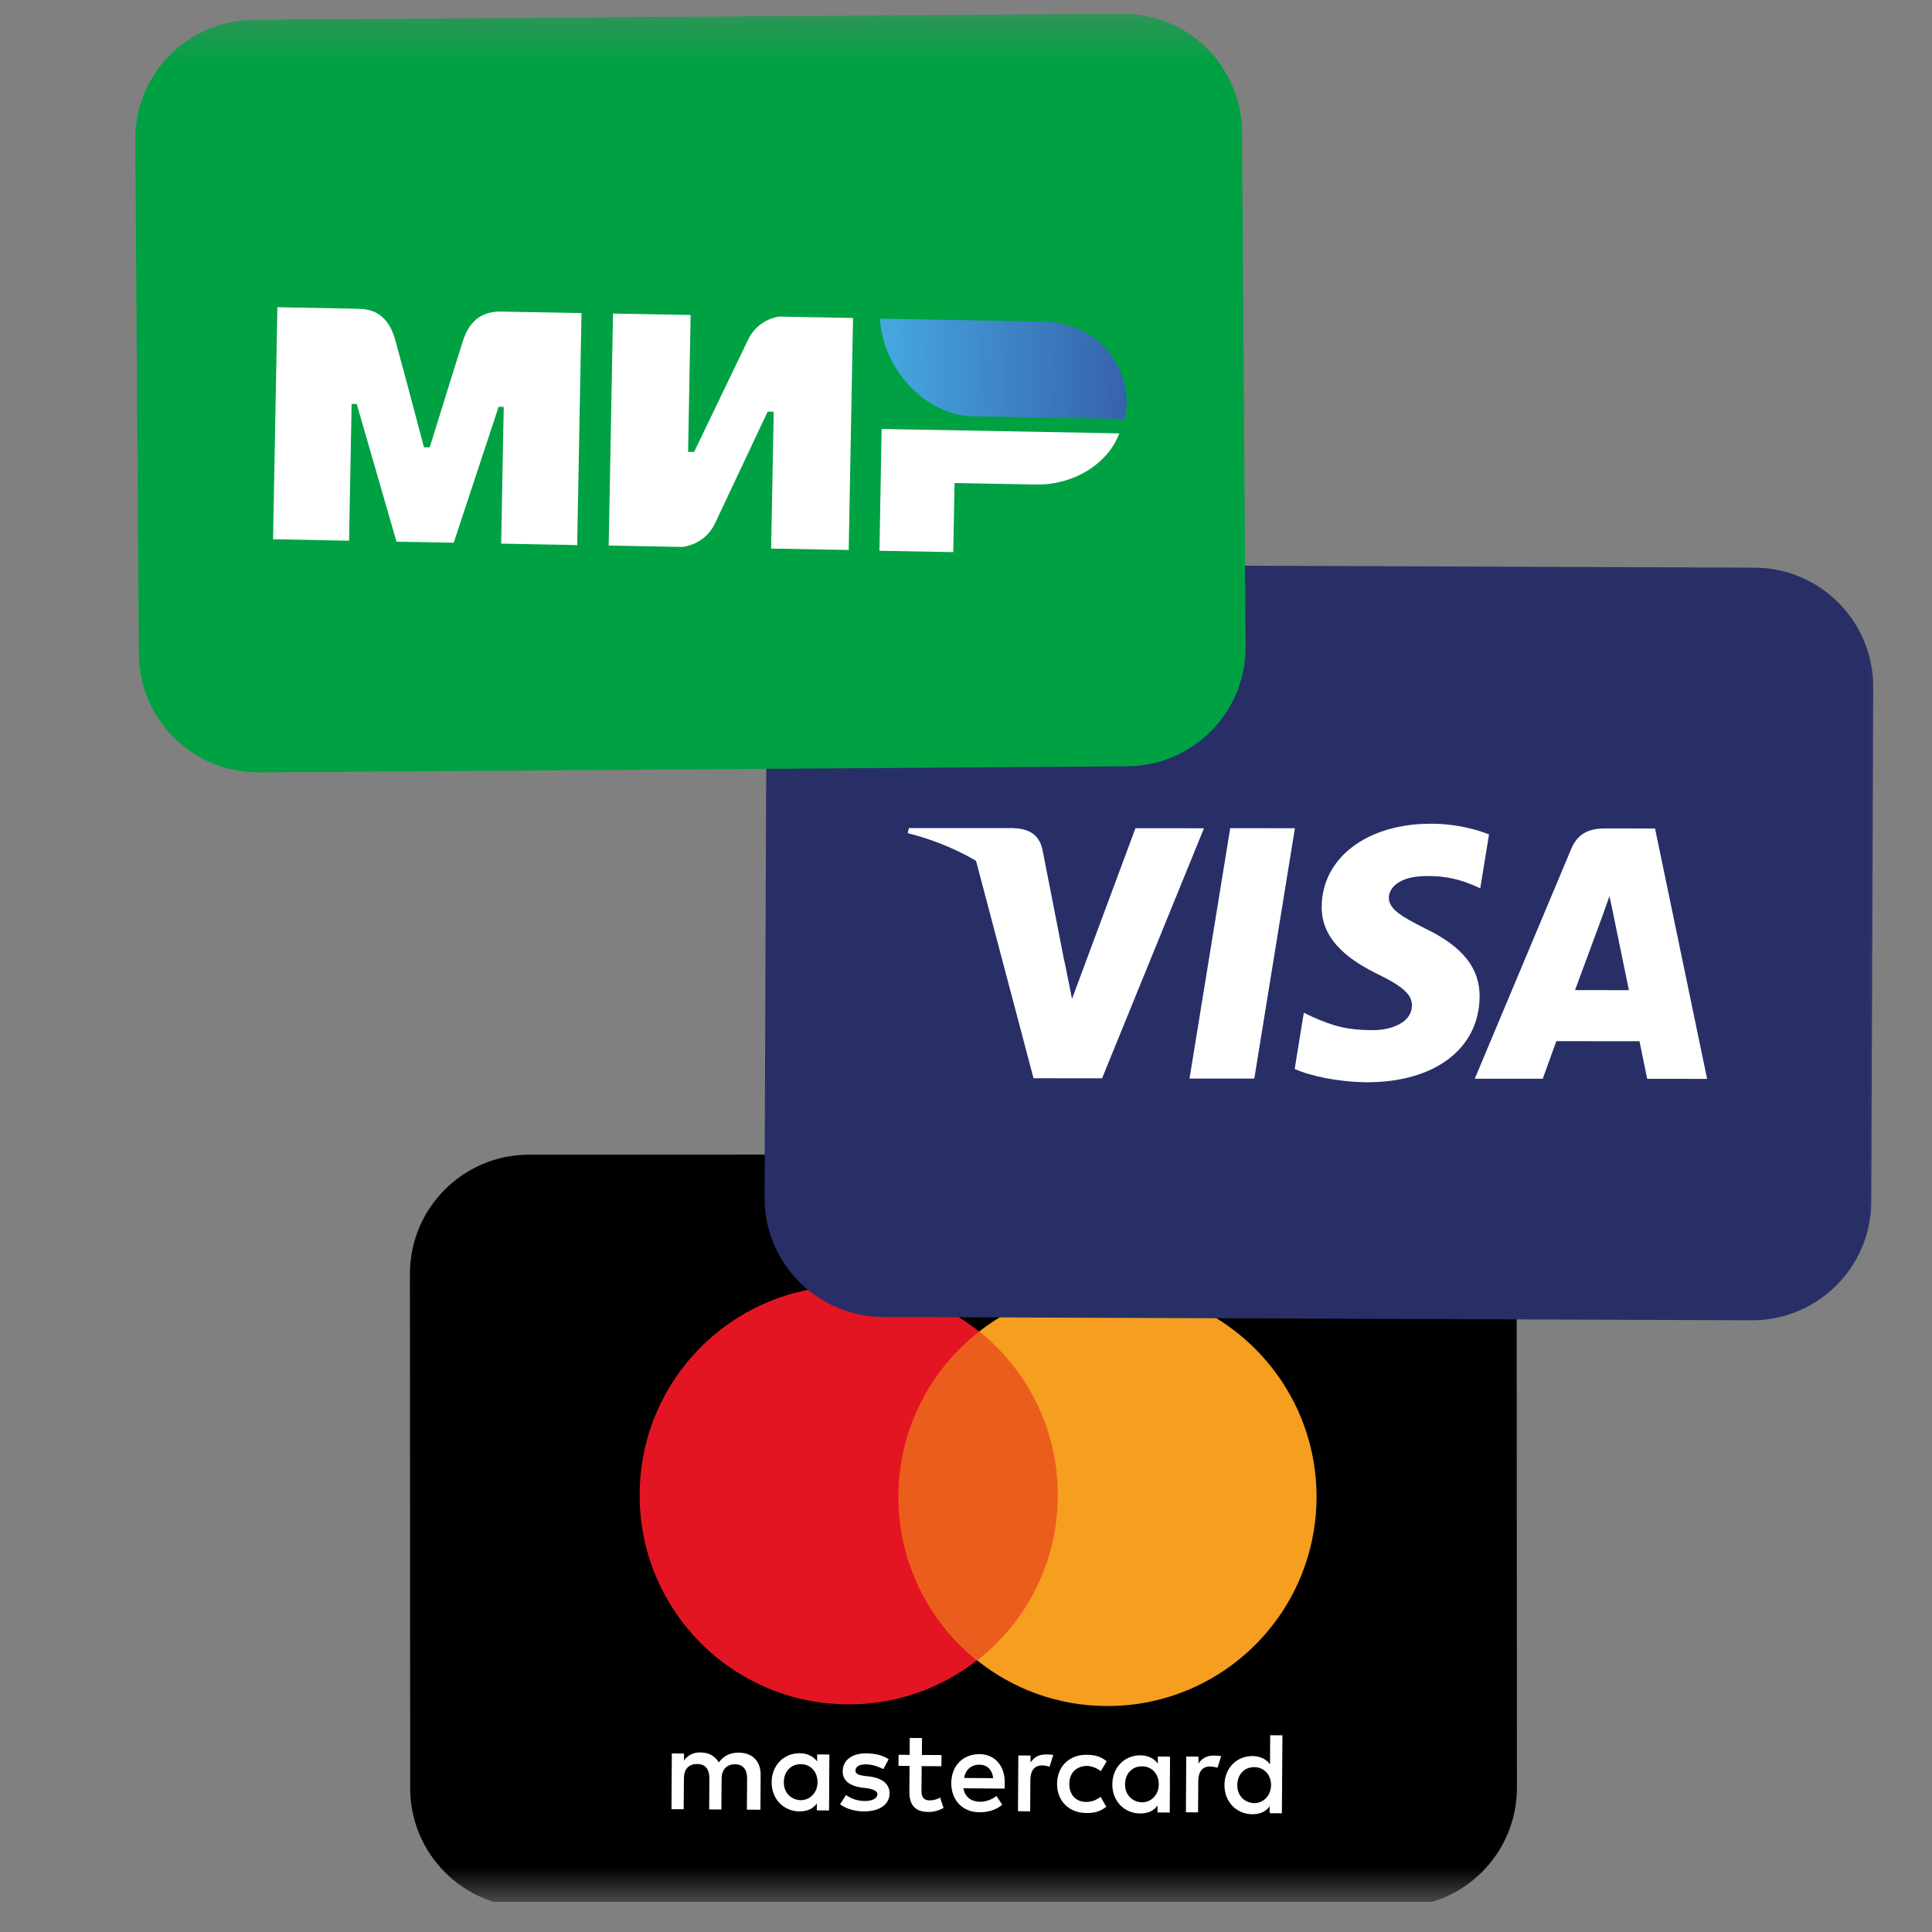 <svg width="45" height="45" viewBox="0 0 45 45" fill="none" xmlns="http://www.w3.org/2000/svg">
<rect x="0" y="0" width="45" height="45" fill="#808080" stroke="none"/>
<g clip-path="url(#clip0_1273_20974)">
<mask id="mask0_1273_20974" style="mask-type:luminance" maskUnits="userSpaceOnUse" x="0" y="0" width="45" height="45">
<path d="M44.383 0.301H0.383V44.301H44.383V0.301Z" fill="white"/>
</mask>
<g mask="url(#mask0_1273_20974)">
<path d="M35.332 41.638L35.326 29.659C35.325 28.126 34.082 26.884 32.549 26.885L12.322 26.895C10.789 26.896 9.547 28.139 9.548 29.672L9.554 41.652C9.555 43.184 10.798 44.426 12.331 44.425L32.558 44.415C34.091 44.414 35.333 43.171 35.332 41.638Z" fill="black"/>
<path d="M17.712 42.152L17.717 41.34C17.719 41.029 17.532 40.825 17.206 40.822C17.043 40.822 16.866 40.874 16.744 41.05C16.65 40.901 16.515 40.818 16.311 40.818C16.175 40.817 16.041 40.858 15.932 41.005L15.932 40.843L15.648 40.84L15.64 42.139L15.924 42.141L15.93 41.424C15.93 41.193 16.052 41.085 16.242 41.087C16.432 41.089 16.525 41.211 16.523 41.428L16.518 42.145L16.802 42.147L16.808 41.429C16.808 41.199 16.945 41.092 17.12 41.093C17.31 41.095 17.403 41.217 17.402 41.433L17.396 42.151L17.709 42.152L17.712 42.152ZM21.932 40.879L21.472 40.876L21.475 40.482L21.19 40.48L21.187 40.874L20.93 40.872L20.927 41.13L21.185 41.132L21.181 41.728C21.179 42.027 21.299 42.202 21.625 42.204C21.747 42.206 21.883 42.165 21.977 42.111L21.896 41.867C21.814 41.92 21.719 41.934 21.651 41.934C21.515 41.933 21.462 41.852 21.463 41.718L21.468 41.136L21.927 41.139L21.93 40.881L21.932 40.879ZM24.343 40.866C24.181 40.866 24.072 40.946 24.003 41.053L24.003 40.89L23.719 40.888L23.711 42.187L23.995 42.189L23.999 41.457C24.001 41.24 24.096 41.119 24.273 41.12C24.326 41.119 24.393 41.134 24.448 41.148L24.532 40.877C24.475 40.865 24.395 40.864 24.341 40.864L24.343 40.866ZM20.7 40.978C20.566 40.883 20.377 40.84 20.173 40.839C19.847 40.837 19.63 40.998 19.628 41.255C19.626 41.472 19.787 41.596 20.071 41.637L20.206 41.652C20.355 41.68 20.437 41.721 20.437 41.788C20.437 41.883 20.327 41.951 20.138 41.949C19.948 41.947 19.8 41.879 19.705 41.809L19.567 42.025C19.715 42.136 19.918 42.19 20.122 42.191C20.501 42.193 20.718 42.017 20.72 41.776C20.721 41.545 20.545 41.423 20.275 41.38L20.14 41.365C20.02 41.351 19.924 41.322 19.925 41.242C19.925 41.147 20.022 41.093 20.17 41.095C20.333 41.095 20.496 41.165 20.575 41.206L20.698 40.977L20.7 40.978ZM28.255 40.892C28.092 40.892 27.983 40.971 27.914 41.078L27.915 40.915L27.63 40.913L27.622 42.212L27.906 42.214L27.91 41.482C27.912 41.266 28.007 41.144 28.184 41.145C28.237 41.145 28.305 41.159 28.359 41.173L28.443 40.906C28.389 40.892 28.308 40.891 28.252 40.89L28.255 40.892ZM24.621 41.547C24.619 41.941 24.889 42.226 25.307 42.229C25.497 42.231 25.631 42.19 25.768 42.083L25.635 41.852C25.524 41.934 25.419 41.972 25.295 41.97C25.064 41.97 24.903 41.804 24.906 41.549C24.908 41.293 25.07 41.143 25.302 41.131C25.424 41.133 25.532 41.173 25.64 41.254L25.777 41.024C25.642 40.914 25.506 40.874 25.316 40.872C24.898 40.867 24.624 41.151 24.621 41.545L24.621 41.547ZM27.248 41.565L27.253 40.915L26.968 40.913L26.968 41.076C26.875 40.954 26.739 40.886 26.562 40.885C26.195 40.882 25.911 41.164 25.908 41.558C25.905 41.952 26.188 42.236 26.553 42.239C26.742 42.242 26.879 42.174 26.961 42.053L26.961 42.216L27.245 42.218L27.25 41.569L27.248 41.565ZM26.205 41.559C26.205 41.328 26.356 41.14 26.601 41.141C26.832 41.142 26.992 41.321 26.99 41.563C26.99 41.793 26.825 41.981 26.594 41.98C26.351 41.965 26.202 41.788 26.205 41.559ZM22.812 40.858C22.432 40.856 22.159 41.125 22.157 41.531C22.156 41.937 22.425 42.211 22.817 42.211C23.006 42.213 23.195 42.16 23.345 42.037L23.21 41.833C23.1 41.915 22.964 41.968 22.83 41.967C22.653 41.966 22.479 41.882 22.44 41.653L23.401 41.66L23.402 41.55C23.417 41.133 23.174 40.859 22.809 40.856L22.812 40.858ZM22.811 41.103C22.988 41.104 23.109 41.213 23.133 41.417L22.456 41.412C22.484 41.237 22.606 41.103 22.811 41.103ZM29.862 41.584L29.87 40.419L29.585 40.417L29.581 41.093C29.488 40.972 29.352 40.903 29.174 40.902C28.807 40.899 28.523 41.181 28.52 41.575C28.517 41.969 28.8 42.253 29.165 42.257C29.355 42.259 29.491 42.191 29.573 42.071L29.573 42.233L29.857 42.235L29.863 41.586L29.862 41.584ZM28.819 41.578C28.82 41.347 28.97 41.159 29.215 41.16C29.446 41.161 29.606 41.34 29.605 41.581C29.604 41.812 29.439 42 29.208 41.999C28.964 41.984 28.817 41.807 28.819 41.578ZM19.313 41.516L19.318 40.866L19.033 40.864L19.033 41.027C18.94 40.906 18.804 40.837 18.627 40.836C18.26 40.833 17.975 41.115 17.973 41.509C17.97 41.903 18.252 42.187 18.617 42.191C18.807 42.193 18.943 42.125 19.026 42.005L19.025 42.167L19.31 42.169L19.315 41.52L19.313 41.516ZM18.257 41.509C18.258 41.278 18.408 41.09 18.653 41.091C18.884 41.092 19.044 41.271 19.042 41.513C19.042 41.743 18.877 41.931 18.646 41.93C18.402 41.915 18.254 41.738 18.257 41.509Z" fill="white"/>
<path d="M20.667 30.998L24.933 31.025L24.883 38.689L20.617 38.661L20.667 30.998Z" fill="#EB5D1C"/>
<path d="M20.925 34.833C20.935 33.276 21.677 31.899 22.805 31.013C21.983 30.358 20.942 29.958 19.804 29.95C17.11 29.932 14.915 32.098 14.899 34.792C14.88 37.487 17.046 39.682 19.741 39.698C20.879 39.706 21.923 39.32 22.754 38.675C21.636 37.787 20.915 36.387 20.925 34.831L20.925 34.833Z" fill="#E41522"/>
<path d="M30.665 34.895C30.646 37.59 28.454 39.755 25.759 39.737C24.621 39.729 23.581 39.33 22.759 38.674C23.901 37.787 24.628 36.411 24.638 34.855C24.649 33.298 23.926 31.91 22.809 31.011C23.639 30.366 24.682 29.98 25.82 29.987C28.517 30.005 30.682 32.213 30.665 34.893L30.665 34.895Z" fill="#F59E1F"/>
<path d="M43.586 27.988L43.632 16.008C43.637 14.476 42.4 13.228 40.867 13.222L20.64 13.145C19.107 13.139 17.86 14.377 17.854 15.909L17.808 27.889C17.802 29.422 19.04 30.669 20.572 30.675L40.8 30.752C42.332 30.758 43.58 29.52 43.586 27.988Z" fill="#282F67"/>
<path d="M29.213 25.122L27.706 25.122L28.654 19.29L30.161 19.291L29.215 25.123L29.213 25.122ZM34.684 19.436C34.386 19.317 33.914 19.187 33.331 19.186C31.842 19.185 30.794 19.979 30.785 21.115C30.772 21.952 31.535 22.418 32.106 22.697C32.69 22.984 32.887 23.169 32.887 23.424C32.881 23.814 32.415 23.994 31.981 23.994C31.378 23.994 31.057 23.901 30.567 23.683L30.368 23.589L30.156 24.897C30.509 25.059 31.16 25.202 31.838 25.208C33.421 25.208 34.451 24.427 34.463 23.217C34.47 22.553 34.068 22.045 33.198 21.628C32.671 21.36 32.347 21.182 32.348 20.907C32.354 20.659 32.622 20.405 33.218 20.406C33.708 20.393 34.068 20.511 34.341 20.629L34.478 20.691L34.683 19.432L34.684 19.436ZM36.686 23.061C36.811 22.727 37.289 21.43 37.289 21.43C37.284 21.443 37.413 21.088 37.488 20.872L37.593 21.374C37.593 21.374 37.878 22.769 37.94 23.063L36.686 23.061ZM38.549 19.297L37.383 19.296C37.024 19.296 36.751 19.401 36.594 19.779L34.35 25.126L35.933 25.126C35.933 25.126 36.193 24.406 36.25 24.251C36.423 24.251 37.963 24.252 38.187 24.252C38.23 24.456 38.366 25.128 38.366 25.128L39.762 25.129L38.549 19.297ZM26.448 19.289L24.969 23.266L24.808 22.459C24.536 21.528 23.68 20.517 22.724 20.014L24.073 25.115L25.669 25.116L28.043 19.292L26.448 19.291L26.448 19.289Z" fill="white"/>
<path d="M23.597 19.288L21.169 19.287L21.144 19.405C23.036 19.891 24.289 21.058 24.804 22.46L24.279 19.779C24.191 19.406 23.926 19.3 23.597 19.288Z" fill="white"/>
<path d="M29.013 15.055L28.929 3.075C28.918 1.542 27.667 0.309 26.134 0.319L5.907 0.461C4.375 0.472 3.141 1.723 3.151 3.256L3.235 15.235C3.246 16.768 4.497 18.001 6.03 17.991L26.257 17.849C27.79 17.838 29.023 16.587 29.013 15.055Z" fill="#00A142"/>
<path fill-rule="evenodd" clip-rule="evenodd" d="M8.291 7.194C8.469 7.196 8.996 7.159 9.205 7.915C9.346 8.425 9.569 9.259 9.875 10.418L10.009 10.421C10.383 9.211 10.641 8.385 10.781 7.944C11.02 7.189 11.583 7.255 11.807 7.26L13.544 7.292L13.444 12.696L11.673 12.662L11.733 9.478L11.614 9.475L10.568 12.641L9.235 12.616L8.309 9.411L8.19 9.408L8.13 12.594L6.36 12.56L6.461 7.156L8.292 7.19L8.291 7.194ZM16.086 7.339L16.027 10.525L16.167 10.527L17.417 7.927C17.659 7.411 18.156 7.374 18.156 7.374L19.869 7.406L19.768 12.81L17.961 12.777L18.021 9.59L17.88 9.588L16.655 12.188C16.412 12.703 15.891 12.739 15.891 12.739L14.178 12.707L14.278 7.303L16.085 7.337L16.086 7.339ZM26.071 10.094C25.805 10.805 25.005 11.302 24.128 11.285L22.233 11.251L22.203 12.86L20.484 12.828L20.535 9.991L26.071 10.094Z" fill="white"/>
<path fill-rule="evenodd" clip-rule="evenodd" d="M24.285 7.492L20.497 7.422C20.566 8.627 21.582 9.676 22.655 9.696L26.201 9.761C26.424 8.765 25.742 7.518 24.287 7.491L24.285 7.492Z" fill="url(#paint0_linear_1273_20974)"/>
</g>
</g>
<defs>
<linearGradient id="paint0_linear_1273_20974" x1="26.619" y1="8.32" x2="20.718" y2="8.21" gradientUnits="userSpaceOnUse">
<stop stop-color="#355DA8"/>
<stop offset="1" stop-color="#45A6DE"/>
</linearGradient>
<clipPath id="clip0_1273_20974">
<rect width="44" height="44" fill="white" transform="translate(0.383 0.3)"/>
</clipPath>
</defs>
</svg>
